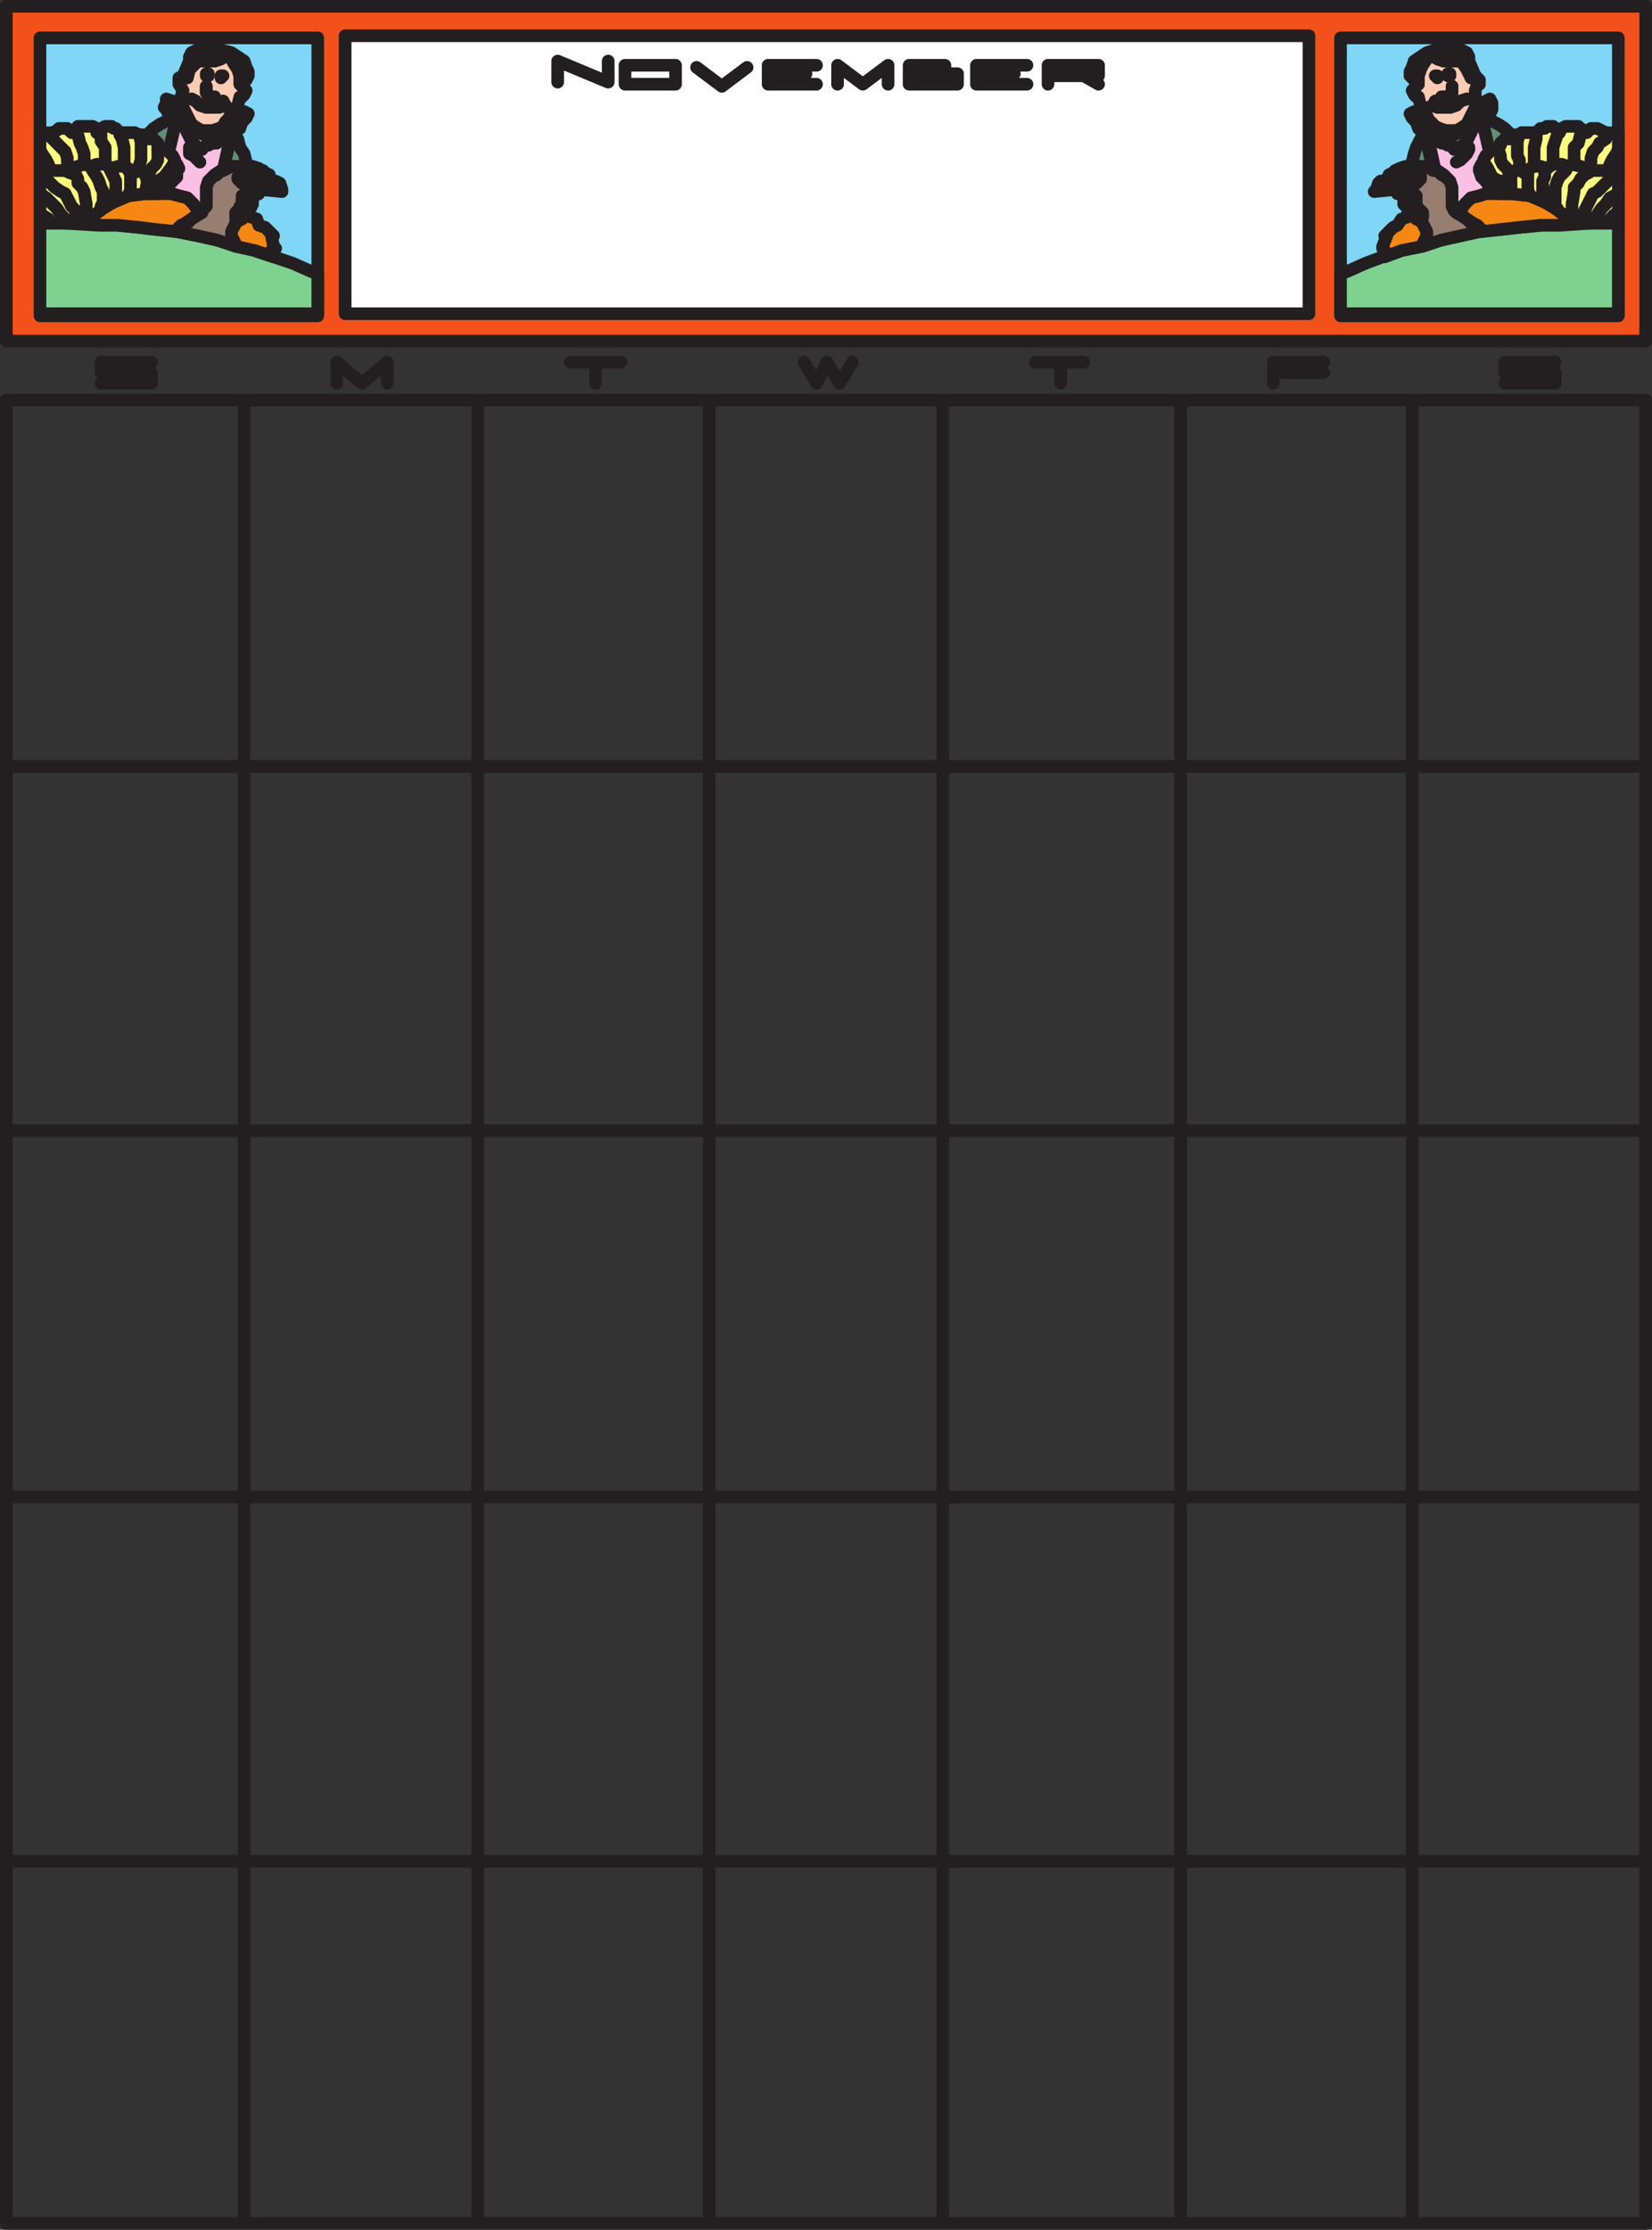 <svg xmlns="http://www.w3.org/2000/svg" width="588.75" height="794.25"><rect width="100%" height="100%" fill="#333333" stroke="none"/><path fill="#f2511b" fill-rule="evenodd" d="M2.25 2.25H586.5V121.5H2.25V2.25"/><path fill="none" stroke="#231f20" stroke-linecap="round" stroke-linejoin="round" stroke-miterlimit="10" stroke-width="4.5" d="M2.25 2.25H586.5V121.5H2.25Zm0 0"/><path fill="#fff" fill-rule="evenodd" d="M123 12.75h343.5v99H123v-99"/><path fill="none" stroke="#231f20" stroke-linecap="round" stroke-linejoin="round" stroke-miterlimit="10" stroke-width="4.5" d="M123 12.75h343.5v99H123Zm0 0"/><path fill="#7fd6f7" fill-rule="evenodd" d="M113.25 112.5v-99h-99v99h99"/><path fill="none" stroke="#231f20" stroke-linecap="round" stroke-linejoin="round" stroke-miterlimit="10" stroke-width="4.5" d="M113.25 112.5v-99h-99v99zm0 0"/><path fill="#7fd190" fill-rule="evenodd" d="M14.25 79.5h21l6.75.75 7.5.75L63 82.5l7.5 1.5L84 87l20.25 6.75 6.75 3 2.25.75v14.25h-99V79.5"/><path fill="none" stroke="#231f20" stroke-linecap="round" stroke-linejoin="round" stroke-miterlimit="10" stroke-width="4.5" d="M14.25 79.5h21l6.75.75 7.5.75L63 82.5l7.5 1.5L84 87l20.25 6.75 6.75 3 2.25.75v14.25h-99zm0 0"/><path fill="#f68712" fill-rule="evenodd" d="m96.75 89.25 1.5-.75-.75-.75-.75-3.75h.75l-3-3-2.25-.75L91.5 78l-2.25-.75-1.5-.75h-1.5V78h-.75l-.75.75-1.5.75-.75 1.5v4.5l.75 1.5.75.75 6.75 1.5 6.75 2.25-.75-2.25"/><path fill="none" stroke="#231f20" stroke-linecap="round" stroke-linejoin="round" stroke-miterlimit="10" stroke-width="4.5" d="m96.75 89.25 1.5-.75-.75-.75-.75-3.75h.75l-3-3-2.25-.75L91.5 78l-2.25-.75-1.5-.75h-1.5V78h-.75l-.75.75-1.5.75-.75 1.5v4.5l.75 1.5.75.75 6.75 1.5 6.75 2.25zm0 0"/><path fill="#967e71" fill-rule="evenodd" d="M92.25 60 90 59.25h-7.5l-3 .75-2.25 2.25-1.5.75-1.5 1.5-.75 2.25v6.75L72 75v.75L68.25 78l-1.5 1.5-2.25.75-1.5 1.5v.75l7.5 1.5 6.75 1.5L84 87.75V87l-1.5-3v-1.5l1.5-3 .75-.75V78l-.75-.75v-1.5l2.25-2.25v-3.75l1.5-.75v-.75l.75-.75 1.5-.75V64.5h-.75l-.75.75h-2.25l-.75-.75v-3l.75-.75h2.25l.75.75v.75L90 63v.75l-.75.75H90l.75-1.5.75-.75 1.5-.75v-.75l-.75-.75"/><path fill="none" stroke="#231f20" stroke-linecap="round" stroke-linejoin="round" stroke-miterlimit="10" stroke-width="4.5" d="M92.25 60 90 59.25h-7.5l-3 .75-2.25 2.25-1.5.75-1.5 1.5-.75 2.25v6.75L72 75v.75L68.25 78l-1.5 1.5-2.25.75-1.5 1.5v.75l7.5 1.5 6.75 1.5L84 87.75V87l-1.5-3v-1.5l1.5-3 .75-.75V78l-.75-.75v-1.5l2.25-2.25v-3.75l1.5-.75v-.75l.75-.75 1.5-.75V64.5h-.75l-.75.75h-2.25l-.75-.75v-3l.75-.75h2.25l.75.75v.75L90 63v.75l-.75.75H90l.75-1.5.75-.75 1.5-.75v-.75zm0 0"/><path fill="#fff" fill-rule="evenodd" d="M89.25 64.5h-.75v.75h-2.25l-1.5-1.5V63l.75-.75v-.75l.75-.75h2.25v.75l.75.75v2.25"/><path fill="none" stroke="#231f20" stroke-linecap="round" stroke-linejoin="round" stroke-miterlimit="10" stroke-width="4.5" d="M89.25 64.5h-.75v.75h-2.25l-1.5-1.5V63l.75-.75v-.75l.75-.75h2.25v.75l.75.75zm0 0"/><path fill="#f6836c" fill-rule="evenodd" d="m84.75 78.75 1.5-.75v-1.5h1.5l.75-.75 1.5-3V70.5l.75-.75 1.5-.75.75-1.5.75-2.25.75-.75H96v-2.25l-1.5-.75-.75-.75H93v.75L90 63l-.75 1.5v2.25l-1.5 1.5v4.5l-1.5.75h-.75v.75l-1.5 1.5V78l.75.75"/><path fill="none" stroke="#231f20" stroke-linecap="round" stroke-linejoin="round" stroke-miterlimit="10" stroke-width="4.5" d="m84.75 78.75 1.5-.75v-1.5h1.5l.75-.75 1.5-3V70.5l.75-.75 1.5-.75.75-1.5.75-2.25.75-.75H96v-2.25l-1.5-.75-.75-.75H93v.75L90 63l-.75 1.5v2.25l-1.5 1.5v4.5l-1.5.75h-.75v.75l-1.5 1.5V78Zm0 0"/><path fill="#f2511b" fill-rule="evenodd" d="M97.5 64.5h.75l1.5.75.75 2.25v.75L93 67.5l.75-3H96v-.75l1.5.75"/><path fill="none" stroke="#231f20" stroke-linecap="round" stroke-linejoin="round" stroke-miterlimit="10" stroke-width="4.5" d="M97.5 64.5h.75l1.5.75.75 2.25v.75L93 67.5l.75-3H96v-.75zm3 3.75-6.75-3m-6-3.75v2.25"/><path fill="#618f75" fill-rule="evenodd" d="m84.75 49.5.75 3 1.5 2.25.75 3v1.5H82.5l-3 1.5 3-13.5 2.25 2.25"/><path fill="none" stroke="#231f20" stroke-linecap="round" stroke-linejoin="round" stroke-miterlimit="10" stroke-width="4.5" d="m84.75 49.5.75 3 1.5 2.25.75 3v1.5H82.5l-3 1.5 3-13.5zm0 0"/><path fill="#618f75" fill-rule="evenodd" d="m60 54.75-.75-.75-3-.75V51l-3-1.5h-1.5l-.75.75h-.75L49.5 48h3l2.25-2.25 2.25-1.5 3-1.5 2.25-.75H63l-3 12.75"/><path fill="none" stroke="#231f20" stroke-linecap="round" stroke-linejoin="round" stroke-miterlimit="10" stroke-width="4.5" d="m60 54.75-.75-.75-3-.75V51l-3-1.5h-1.5l-.75.75h-.75L49.5 48h3l2.25-2.25 2.25-1.5 3-1.5 2.25-.75H63Zm0 0"/><path fill="#fbbfe3" fill-rule="evenodd" d="M71.25 75.75 70.5 75 69 72.75l-2.25-2.25-3-.75L61.5 69h-5.25l.75-1.5 2.25-.75L63 63v-2.25l.75-.75-.75-1.5-.75-.75V57l-.75-1.5-.75-.75H60L63 42h-2.25l-1.5-3-.75-.75.75-1.5v-1.5l2.25.75 1.5 2.25.75.75.75 2.25V42l.75.75 1.5 2.25.75.75 1.5.75.75.75h1.5l1.5.75h4.5l3-1.5 1.5-1.5v-1.5l.75-1.5.75-.75 2.25-.75 1.5-.75 1.5.75-.75 1.5-1.5 1.5-.75 2.25-2.25 1.5h-.75l-3 13.5h-.75l-2.25 1.5-2.25 2.25-.75 2.25v6.75l-2.25 2.25"/><path fill="none" stroke="#231f20" stroke-linecap="round" stroke-linejoin="round" stroke-miterlimit="10" stroke-width="4.5" d="M71.25 75.75 70.5 75 69 72.75l-2.25-2.25-3-.75L61.5 69h-5.25l.75-1.5 2.25-.75L63 63v-2.25l.75-.75-.75-1.5-.75-.75V57l-.75-1.5-.75-.75H60L63 42h-2.25l-1.5-3-.75-.75.75-1.5v-1.5l2.25.75 1.5 2.25.75.75.75 2.25V42l.75.75 1.5 2.25.75.75 1.5.75.75.75h1.5l1.5.75h4.5l3-1.5 1.5-1.5v-1.5l.75-1.5.75-.75 2.25-.75 1.5-.75 1.5.75-.75 1.5-1.5 1.5-.75 2.25-2.25 1.5h-.75l-3 13.5h-.75l-2.25 1.5-2.25 2.25-.75 2.25v6.75zm0 0"/><path fill="none" stroke="#231f20" stroke-linecap="round" stroke-linejoin="round" stroke-miterlimit="10" stroke-width="4.5" d="m80.25 47.25-.75.75-.75 1.5-1.5 1.5h-1.5l-1.5.75h-.75m-1.5 1.5-1.5-.75-2.25-2.25-2.25-4.5m5.25 12L69 55.5l-1.5-.75V52.5m18-9v.75l-2.25 1.5m-21.75-7.5 1.5 3"/><path fill="#618f75" fill-rule="evenodd" d="m64.5 42 .75.75 1.5 2.25.75.75 1.5.75.75.75h1.5l1.5.75h4.5l1.5-.75L81 46.5l.75-1.5-.75-1.5-1.5 1.5-1.5.75-2.25 1.5H73.5l-3-1.5-2.25-1.5-1.5-3-2.25.75"/><path fill="none" stroke="#231f20" stroke-linecap="round" stroke-linejoin="round" stroke-miterlimit="10" stroke-width="4.5" d="m64.5 42 .75.75 1.5 2.25.75.75 1.5.75.75.75h1.5l1.5.75h4.5l1.5-.75L81 46.5l.75-1.5-.75-1.5-1.5 1.5-1.5.75-2.25 1.5H73.5l-3-1.5-2.25-1.5-1.5-3zm0 0"/><path fill="#fccbb2" fill-rule="evenodd" d="m80.25 43.5.75-.75 2.25-3 1.5-2.25.75-3h.75l.75-.75.75-1.5L85.5 30v-3l-.75-2.25-1.5-2.25-.75-1.5-2.25-1.5-1.5 1.5-2.25.75h-6l-3 3-.75 3-1.5-.75-1.5.75V30l1.5 2.25-.75 2.25v2.25l3.75 7.5 2.25 1.5 1.5.75h3.75l2.25-.75 1.5-.75.75-1.5"/><path fill="none" stroke="#231f20" stroke-linecap="round" stroke-linejoin="round" stroke-miterlimit="10" stroke-width="4.5" d="m80.25 43.5.75-.75 2.25-3 1.5-2.25.75-3h.75l.75-.75.75-1.5L85.5 30v-3l-.75-2.25-1.5-2.25-.75-1.5-2.25-1.5-1.5 1.5-2.25.75h-6l-3 3-.75 3-1.5-.75-1.5.75V30l1.5 2.25-.75 2.25v2.25l3.75 7.5 2.25 1.5 1.5.75h3.75l2.25-.75 1.5-.75Zm0 0"/><path fill="#231f20" fill-rule="evenodd" d="M78.75 27h.75-.75v.75V27"/><path fill="none" stroke="#231f20" stroke-linecap="round" stroke-linejoin="round" stroke-miterlimit="10" stroke-width="4.5" d="M78.75 27h.75-.75v.75zm0 0"/><path fill="#231f20" fill-rule="evenodd" d="M73.5 26.25h.75V27h-.75v-.75"/><path fill="none" stroke="#231f20" stroke-linecap="round" stroke-linejoin="round" stroke-miterlimit="10" stroke-width="4.5" d="M73.5 26.25h.75V27h-.75Zm3 8.25h-2.25v-.75L73.5 33v-2.25"/><path fill="none" stroke="#231f20" stroke-linecap="round" stroke-linejoin="round" stroke-miterlimit="10" stroke-width="4.5" d="M76.5 34.5h-2.25v-.75L73.5 33v-2.25m6.75 6.75-2.25.75h-4.5l-2.25-.75-1.5-1.5-1.5-.75"/><path fill="none" stroke="#231f20" stroke-linecap="round" stroke-linejoin="round" stroke-miterlimit="10" stroke-width="4.5" d="m80.25 37.5-2.25.75h-4.5l-2.25-.75-1.5-1.5-1.5-.75m12.75 3-.75-.75-.75-1.5"/><path fill="none" stroke="#231f20" stroke-linecap="round" stroke-linejoin="round" stroke-miterlimit="10" stroke-width="4.5" d="m81 38.25-.75-.75-.75-1.5"/><path fill="#967e71" fill-rule="evenodd" d="M85.5 30v-3l-.75-2.25-.75-1.5L82.5 21 81 19.5 78.75 21l-2.25.75h-6l-3 3-.75 3-1.5-.75 2.25-5.25v-1.5l.75-1.5 3-1.5h6l2.25.75 3 .75 4.5 3 .75 2.25.75 1.5V27l-.75 1.5-1.5 1.5h-.75"/><path fill="none" stroke="#231f20" stroke-linecap="round" stroke-linejoin="round" stroke-miterlimit="10" stroke-width="4.5" d="M85.5 30v-3l-.75-2.25-.75-1.5L82.5 21 81 19.5 78.75 21l-2.25.75h-6l-3 3-.75 3-1.5-.75 2.25-5.25v-1.5l.75-1.5 3-1.5h6l2.25.75 3 .75 4.5 3 .75 2.25.75 1.5V27l-.75 1.5-1.5 1.5zm0 0"/><path fill="#f68712" fill-rule="evenodd" d="M35.25 80.25H42l7.5.75 6 .75 7.5.75h-.75l2.25-2.25 1.5-.75 2.25-1.5 3-2.25-.75-.75-1.5-2.25-2.25-2.25-6-1.5h-9l-6 .75L40.5 72 36 74.25l-2.25 2.25h-3l-7.5 3 12 .75"/><path fill="none" stroke="#231f20" stroke-linecap="round" stroke-linejoin="round" stroke-miterlimit="10" stroke-width="4.5" d="M35.25 80.25H42l7.5.75 6 .75 7.5.75h-.75l2.25-2.25 1.5-.75 2.25-1.5 3-2.25-.75-.75-1.5-2.25-2.25-2.25-6-1.5h-9l-6 .75L40.5 72 36 74.25l-2.25 2.25h-3l-7.5 3zm0 0"/><path fill="#fff97f" fill-rule="evenodd" d="M14.25 47.25h2.25l.75.75.75-.75h.75l1.5-.75.75-.75h3l1.5 1.5h.75l1.5-1.5V45H33l1.5.75v1.5l1.5-1.5 1.5-.75h2.25l.75.75h.75l1.5 1.5V48l1.5-.75H48l1.5.75.75 2.25.75-.75h3.75l1.5 1.5v2.25h3l2.25 2.25.75 1.5v.75l.75.75.75 1.5-.75.75V63l-3.75 3.75-2.25.75-.75 1.5h-4.5l-6 .75L40.5 72l-3.75 2.25-3 2.25h-3l-7.5 3h-9V47.25"/><path fill="none" stroke="#231f20" stroke-linecap="round" stroke-linejoin="round" stroke-miterlimit="10" stroke-width="4.5" d="M14.25 47.25h2.25l.75.75.75-.75h.75l1.5-.75.75-.75h3l1.5 1.5h.75l1.5-1.5V45H33l1.5.75v1.5l1.5-1.5 1.5-.75h2.25l.75.75h.75l1.5 1.5V48l1.5-.75H48l1.5.75.75 2.25.75-.75h3.75l1.5 1.5v2.25h3l2.25 2.25.75 1.5v.75l.75.75.75 1.5-.75.75V63l-3.75 3.75-2.25.75-.75 1.5h-4.5l-6 .75L40.5 72l-3.75 2.25-3 2.25h-3l-7.5 3h-9zm0 0"/><path fill="none" stroke="#231f20" stroke-linecap="round" stroke-linejoin="round" stroke-miterlimit="10" stroke-width="4.5" d="M62.25 57.75 60.75 60l-2.25 3-2.25 1.5m0-11.25V57l-.75 1.5L54 60l-.75 1.5-1.5.75m-1.5-12V57l-.75 2.25-.75 1.5m-6-12.75.75 1.5.75 3v6.75m-9.75-12L36 48v2.25l1.5 2.25v6M26.25 47.25l1.5.75.75 3 .75 1.5.75 2.25v3.75M17.25 48l6 6 .75 2.25v1.5l.75 2.25m-10.5-6.75.75 1.5L16.5 57l.75 1.5.75 2.25"/><path fill="none" stroke="#231f20" stroke-linecap="round" stroke-linejoin="round" stroke-miterlimit="10" stroke-width="4.5" d="m14.25 62.25 3.75-1.5h5.25L30 58.5l2.25.75 2.25-.75h3l2.25 1.5 2.25-.75h2.25l1.5.75v.75l.75.75H48l.75-.75h1.5l1.5 1.5.75 2.25h3.75v2.25l.75.75m-4.5-3-.75 4.5"/><path fill="none" stroke="#231f20" stroke-linecap="round" stroke-linejoin="round" stroke-miterlimit="10" stroke-width="4.5" d="M46.5 61.5v6l-.75 2.25M39 60l2.25 4.5v3.75l-.75 1.5V72m-8.25-12.75.75 1.5L34.5 63l.75 1.5.75 2.25.75 1.5V72L36 73.5v.75m-12.75-13.5 1.5.75 2.25.75.75 1.5v1.5l1.5 1.5.75 1.5.75 4.5v3.75m-16.5-14.25 1.5.75 3.75 3.75 2.25 1.5 1.5.75 2.25 4.5L27 75v3m-12.75-9 2.25 1.5 3.75 3.75 1.5 2.25 1.5 1.5v1.5"/><path fill="none" stroke="#231f20" stroke-linecap="round" stroke-linejoin="round" stroke-miterlimit="10" stroke-width="4.5" d="m14.25 69 2.25 1.5 3.75 3.75 1.5 2.25 1.5 1.5v1.5m-9-3.75.75.75 2.25 1.5.75 1.5"/><path fill="#7fd6f7" fill-rule="evenodd" d="M477.75 112.5v-99h99v99h-99"/><path fill="none" stroke="#231f20" stroke-linecap="round" stroke-linejoin="round" stroke-miterlimit="10" stroke-width="4.5" d="M477.75 112.5v-99h99v99zm0 0"/><path fill="#7fd190" fill-rule="evenodd" d="M576.75 79.5h-21l-6.75.75-7.5.75-6.75.75-7.5.75L507 87l-7.5 2.25-6.75 2.25-6 2.25-6.75 3-2.25.75v14.25h99V79.5"/><path fill="none" stroke="#231f20" stroke-linecap="round" stroke-linejoin="round" stroke-miterlimit="10" stroke-width="4.5" d="M576.75 79.5h-21l-6.75.75-7.5.75-6.75.75-7.5.75L507 87l-7.5 2.25-6.75 2.25-6 2.25-6.75 3-2.25.75v14.25h99zm0 0"/><path fill="#f68712" fill-rule="evenodd" d="m493.5 89.25-.75-.75v-.75l1.5-3.75h-.75l3-3 1.5-.75 1.5-2.25 2.25-.75 1.5-.75h1.5V78h1.5v.75l.75.75 1.5 3V84l-1.5 3v.75l-7.5 1.5-6 2.25v-2.25"/><path fill="none" stroke="#231f20" stroke-linecap="round" stroke-linejoin="round" stroke-miterlimit="10" stroke-width="4.5" d="m493.5 89.25-.75-.75v-.75l1.5-3.75h-.75l3-3 1.5-.75 1.5-2.25 2.25-.75 1.5-.75h1.5V78h1.5v.75l.75.75 1.5 3V84l-1.5 3v.75l-7.5 1.5-6 2.25zm0 0"/><path fill="#967e71" fill-rule="evenodd" d="m498.75 60 2.25-.75h7.5l2.25.75 1.5.75 1.5 1.5 1.5.75 1.5 1.5.75 2.25v6.75l.75 1.5.75.75 3.75 2.25 1.5 1.5 2.25.75.75 1.5.75.75h-.75l-13.5 3-6.75 2.25V87l1.5-3v-1.5l-1.5-3-.75-.75V78l.75-.75v-1.5l-2.25-2.25v-3.75l-1.5-.75v-.75l-.75-.75-1.5-.75V64.5h.75l.75.75h2.25l1.5-1.5V63l-.75-.75v-.75l-.75-.75h-2.25l-.75.75v.75L501 63v.75l.75.75H501l-.75-1.5-.75-.75-1.5-.75-.75-.75 1.5-.75"/><path fill="none" stroke="#231f20" stroke-linecap="round" stroke-linejoin="round" stroke-miterlimit="10" stroke-width="4.5" d="m498.75 60 2.25-.75h7.5l2.25.75 1.5.75 1.5 1.5 1.5.75 1.5 1.5.75 2.25v6.75l.75 1.5.75.75 3.75 2.25 1.5 1.5 2.25.75.75 1.5.75.75h-.75l-13.5 3-6.75 2.25V87l1.5-3v-1.5l-1.5-3-.75-.75V78l.75-.75v-1.5l-2.25-2.25v-3.75l-1.5-.75v-.75l-.75-.75-1.5-.75V64.5h.75l.75.75h2.25l1.5-1.5V63l-.75-.75v-.75l-.75-.75h-2.25l-.75.75v.75L501 63v.75l.75.75H501l-.75-1.5-.75-.75-1.5-.75-.75-.75Zm0 0"/><path fill="#fff" fill-rule="evenodd" d="m501.75 64.5.75.75h2.25l1.5-1.5v-1.5l-1.5-1.5h-2.25l-.75.75v3"/><path fill="none" stroke="#231f20" stroke-linecap="round" stroke-linejoin="round" stroke-miterlimit="10" stroke-width="4.5" d="m501.75 64.5.75.75h2.25l1.5-1.5v-1.5l-1.5-1.5h-2.25l-.75.75zm0 0"/><path fill="#f6836c" fill-rule="evenodd" d="m506.25 78.75-1.5-.75v-1.5h-1.5l-1.5-.75v-1.5l-1.5-1.5V70.5l-1.5-1.5H498l-.75-1.5v-2.25l-.75-.75H495v-2.25l1.5-.75.75-.75.75.75 1.5.75 2.25 2.25v2.25L504 69l-.75.75V72l3.75 3.75v1.5l-.75.75v.75"/><path fill="none" stroke="#231f20" stroke-linecap="round" stroke-linejoin="round" stroke-miterlimit="10" stroke-width="4.5" d="m506.25 78.75-1.5-.75v-1.5h-1.5l-1.5-.75v-1.5l-1.5-1.5V70.5l-1.5-1.5H498l-.75-1.5v-2.25l-.75-.75H495v-2.25l1.5-.75.75-.75.75.75 1.5.75 2.25 2.25v2.25L504 69l-.75.75V72l3.75 3.75v1.5l-.75.75Zm0 0"/><path fill="#f2511b" fill-rule="evenodd" d="M492.75 64.5H492l-.75.75-.75 2.25-.75.75 7.5-.75v-3H495l-.75-.75-1.5.75"/><path fill="none" stroke="#231f20" stroke-linecap="round" stroke-linejoin="round" stroke-miterlimit="10" stroke-width="4.5" d="M492.75 64.5H492l-.75.75-.75 2.25-.75.75 7.5-.75v-3H495l-.75-.75zm-3 3.75 7.5-3m6-3.75v2.25"/><path fill="#618f75" fill-rule="evenodd" d="m506.25 49.5-1.5 3-.75 2.25-.75 3v1.5h5.25l2.25 1.5-3-13.5-1.5 2.25"/><path fill="none" stroke="#231f20" stroke-linecap="round" stroke-linejoin="round" stroke-miterlimit="10" stroke-width="4.5" d="m506.25 49.5-1.5 3-.75 2.25-.75 3v1.5h5.25l2.25 1.5-3-13.5zm0 0"/><path fill="#618f75" fill-rule="evenodd" d="m531 54.75.75-.75 2.25-.75v-.75l.75-.75V51l1.5-.75.75-.75h1.5l.75.75h1.5l.75-2.25h-3l-2.25-2.25-2.25-1.5-3-1.5-2.25-.75H528l3 12.75"/><path fill="none" stroke="#231f20" stroke-linecap="round" stroke-linejoin="round" stroke-miterlimit="10" stroke-width="4.5" d="m531 54.75.75-.75 2.25-.75v-.75l.75-.75V51l1.5-.75.75-.75h1.5l.75.75h1.5l.75-2.25h-3l-2.25-2.25-2.25-1.5-3-1.5-2.25-.75H528Zm0 0"/><path fill="#fbbfe3" fill-rule="evenodd" d="m519 75.75 5.25-5.25 3-.75 2.25-.75h4.5l-.75-1.5-2.25-.75-1.5-2.25L528 63l-.75-2.25V60l.75-1.5.75-.75V57l.75-1.5.75-.75h.75L528 42h1.5l1.5-1.5.75-1.5v-2.25l-.75-1.5-1.5.75-1.5 2.25-.75.75-1.5 2.25v1.5l-1.5 2.25-.75.75-3 1.5h-.75l-1.5.75h-4.5l-1.5-.75-2.25-.75-1.5-3V42l-4.5-2.25-1.5.75.75 1.5 1.5 1.5.75 2.25 1.5 1.5h1.5l3 13.5h.75l2.25 1.5 2.25 2.25.75 2.25v6.75l.75 1.5 1.5.75H519"/><path fill="none" stroke="#231f20" stroke-linecap="round" stroke-linejoin="round" stroke-miterlimit="10" stroke-width="4.5" d="m519 75.75 5.25-5.25 3-.75 2.25-.75h4.5l-.75-1.5-2.25-.75-1.5-2.25L528 63l-.75-2.25V60l.75-1.5.75-.75V57l.75-1.5.75-.75h.75L528 42h1.5l1.5-1.5.75-1.5v-2.25l-.75-1.5-1.5.75-1.5 2.25-.75.75-1.5 2.25v1.5l-1.5 2.25-.75.75-3 1.5h-.75l-1.5.75h-4.5l-1.5-.75-2.25-.75-1.5-3V42l-4.5-2.25-1.5.75.75 1.5 1.5 1.5.75 2.25 1.5 1.5h1.5l3 13.5h.75l2.25 1.5 2.25 2.25.75 2.25v6.75l.75 1.5 1.5.75zm0 0"/><path fill="none" stroke="#231f20" stroke-linecap="round" stroke-linejoin="round" stroke-miterlimit="10" stroke-width="4.5" d="m510 47.25 2.25 2.25v.75l1.5.75h.75l1.5.75h1.5m.75 1.5 3-1.5 1.5-1.5 2.25-4.5m-6 12 1.5-.75 2.25-2.25.75-1.5v-.75m-18-9v.75l2.25 1.5m21.75-7.5-1.5 3"/><path fill="#618f75" fill-rule="evenodd" d="M525.75 42v.75l-1.5 2.25-.75.75-3 1.5h-.75l-1.5.75h-4.5l-1.5-.75-2.25-.75-.75-1.5.75-1.5 1.5 1.5 1.5.75 2.25 1.5h1.5l2.25-.75 1.5-.75 2.25-1.5 1.5-3 1.5.75"/><path fill="none" stroke="#231f20" stroke-linecap="round" stroke-linejoin="round" stroke-miterlimit="10" stroke-width="4.5" d="M525.75 42v.75l-1.5 2.25-.75.75-3 1.5h-.75l-1.5.75h-4.5l-1.5-.75-2.25-.75-.75-1.5.75-1.5 1.5 1.5 1.5.75 2.25 1.5h1.5l2.25-.75 1.5-.75 2.25-1.5 1.5-3zm0 0"/><path fill="#fccbb2" fill-rule="evenodd" d="m510 43.5-.75-.75-1.5-3-1.5-2.25-.75-3h-.75l-.75-.75-.75-1.5L505.5 30v-3l1.5-4.5 3-3 2.25 1.5 2.25.75h6l3 3 .75 3 1.5-.75 1.5 1.5V30h-.75l-.75 2.25v6l-3 6-2.25 1.5-1.5.75h-3.75l-2.25-.75-1.5-.75-1.5-1.5"/><path fill="none" stroke="#231f20" stroke-linecap="round" stroke-linejoin="round" stroke-miterlimit="10" stroke-width="4.5" d="m510 43.5-.75-.75-1.5-3-1.5-2.25-.75-3h-.75l-.75-.75-.75-1.5L505.5 30v-3l1.5-4.5 3-3 2.25 1.5 2.25.75h6l3 3 .75 3 1.5-.75 1.5 1.5V30h-.75l-.75 2.25v6l-3 6-2.25 1.5-1.5.75h-3.75l-2.25-.75-1.5-.75Zm0 0"/><path fill="#231f20" fill-rule="evenodd" d="M512.25 27h-.75.75v.75V27"/><path fill="none" stroke="#231f20" stroke-linecap="round" stroke-linejoin="round" stroke-miterlimit="10" stroke-width="4.5" d="M512.25 27h-.75.75v.75zm0 0"/><path fill="#231f20" fill-rule="evenodd" d="M516.75 26.25H516V27h.75v-.75"/><path fill="none" stroke="#231f20" stroke-linecap="round" stroke-linejoin="round" stroke-miterlimit="10" stroke-width="4.5" d="M516.75 26.25H516V27h.75zm-3 8.25H516l1.5-1.5v-2.25"/><path fill="none" stroke="#231f20" stroke-linecap="round" stroke-linejoin="round" stroke-miterlimit="10" stroke-width="4.5" d="M513.75 34.5H516l1.5-1.5v-2.25m-6.75 6.75 1.5.75h4.5l2.25-.75 1.5-1.5 2.25-.75"/><path fill="none" stroke="#231f20" stroke-linecap="round" stroke-linejoin="round" stroke-miterlimit="10" stroke-width="4.5" d="m510.75 37.5 1.5.75h4.5l2.25-.75 1.5-1.5 2.25-.75m-13.5 3 1.5-.75.75-1.5"/><path fill="none" stroke="#231f20" stroke-linecap="round" stroke-linejoin="round" stroke-miterlimit="10" stroke-width="4.5" d="m509.25 38.25 1.5-.75.75-1.5"/><path fill="#967e71" fill-rule="evenodd" d="M505.5 30v-3l.75-2.25.75-1.5 1.5-2.25 1.5-1.5 2.25 1.5 2.25.75h6l.75.75 1.5 2.25 1.5 3 1.5-.75-2.25-5.25v-1.5l-.75-1.5-3-1.5h-6l-3 .75-2.25.75-4.5 3-.75 2.25-.75 1.5V27l1.5 1.5.75 1.5h.75"/><path fill="none" stroke="#231f20" stroke-linecap="round" stroke-linejoin="round" stroke-miterlimit="10" stroke-width="4.5" d="M505.5 30v-3l.75-2.25.75-1.5 1.5-2.25 1.5-1.5 2.25 1.5 2.25.75h6l.75.75 1.5 2.25 1.5 3 1.5-.75-2.25-5.25v-1.5l-.75-1.5-3-1.5h-6l-3 .75-2.25.75-4.5 3-.75 2.25-.75 1.5V27l1.5 1.5.75 1.5zm0 0"/><path fill="#f68712" fill-rule="evenodd" d="M555.75 80.25H549l-7.5.75-13.5 1.5v-.75l-1.5-1.5-1.5-.75-2.25-1.5-3-2.25.75-.75 1.5-2.25 2.25-2.25 3-.75 2.25-.75h9.75l6 .75L550.5 72l4.5 2.25 2.25 2.25h3L564 78l3 1.5-11.25.75"/><path fill="none" stroke="#231f20" stroke-linecap="round" stroke-linejoin="round" stroke-miterlimit="10" stroke-width="4.5" d="M555.75 80.25H549l-7.5.75-13.5 1.5v-.75l-1.5-1.5-1.5-.75-2.25-1.5-3-2.25.75-.75 1.5-2.25 2.25-2.25 3-.75 2.25-.75h9.75l6 .75L550.5 72l4.5 2.25 2.25 2.25h3L564 78l3 1.5zm0 0"/><path fill="#fff97f" fill-rule="evenodd" d="M576.75 47.25h-2.25L573 48v-.75h-.75l-3-1.5H567l-1.5 1.5h-.75v-.75l-1.5-.75-.75-.75H558l-1.5.75-.75 1.5L553.5 45h-2.25l-.75.75H549l-1.5 1.5V48l-.75-.75h-4.5l-.75.75-.75 2.25-1.5-.75h-3l-1.5 1.5v.75l-.75.75v.75h-2.25l-2.25 2.25-.75 1.5v.75l-.75.75-.75 1.5v.75L528 63l1.5 1.5 1.5 2.25 2.25.75.75 1.5h4.5l6.75.75L550.5 72l3.75 2.25 3 2.25h3L564 78l3 1.5h9.75V47.25"/><path fill="none" stroke="#231f20" stroke-linecap="round" stroke-linejoin="round" stroke-miterlimit="10" stroke-width="4.5" d="M576.75 47.25h-2.25L573 48v-.75h-.75l-3-1.5H567l-1.5 1.5h-.75v-.75l-1.5-.75-.75-.75H558l-1.5.75-.75 1.5L553.5 45h-2.25l-.75.75H549l-1.5 1.5V48l-.75-.75h-4.5l-.75.75-.75 2.25-1.5-.75h-3l-1.5 1.5v.75l-.75.75v.75h-2.25l-2.25 2.25-.75 1.5v.75l-.75.75-.75 1.5v.75L528 63l1.5 1.5 1.5 2.25 2.25.75.75 1.5h4.5l6.75.75L550.5 72l3.75 2.25 3 2.25h3L564 78l3 1.5h9.75zm0 0"/><path fill="none" stroke="#231f20" stroke-linecap="round" stroke-linejoin="round" stroke-miterlimit="10" stroke-width="4.5" d="m528.75 57.75 1.5 2.25 1.5 3 2.25 1.5h.75M534 53.25l.75 2.25V57l.75 1.5L537 60l.75 1.5.75.75m2.25-12v5.25l.75 1.5v2.25l.75 1.5M547.5 48v1.5l-.75 3v6.75m9-12L555 48l-1.5 4.5v6m11.25-11.25-1.5.75-.75 3-1.5 1.5v6M573 48l-.75 1.5L570 51l-.75 1.5-1.5 1.5-.75 2.25v1.5l-.75 2.25m10.5-6.75-.75 1.5-1.5 2.25-.75 1.5-.75 2.25"/><path fill="none" stroke="#231f20" stroke-linecap="round" stroke-linejoin="round" stroke-miterlimit="10" stroke-width="4.5" d="m576.75 62.25-3.75-1.5h-6l-3.75-1.5-3-.75-1.5.75-2.25-.75h-3l-2.25 1.5-2.25-.75h-2.25l-1.5.75-.75.75v.75H543l-.75-.75H540l-1.5 1.5v2.25h-3.75v.75l-.75 1.5-.75.75m5.25-3V69"/><path fill="none" stroke="#231f20" stroke-linecap="round" stroke-linejoin="round" stroke-miterlimit="10" stroke-width="4.5" d="M544.5 61.5v6l.75 2.25m6-9.75-.75 1.5V63l-.75 1.5v3.75l.75 1.5V72m8.25-12.75-.75 1.5-2.25 2.25-.75 1.5-.75 2.25v6.75l.75.75m12-13.5-.75.75-1.5.75-1.5 1.5-.75 1.5-1.5 1.5v1.5l-.75 4.5v3.75m16.5-14.25-1.5.75-2.25 1.5-3.75 3.75-1.5.75-3 6-.75 3m12.75-9-3 1.5-1.5 2.25-1.5 1.5-1.5 2.25-1.5 1.5-.75 1.5"/><path fill="none" stroke="#231f20" stroke-linecap="round" stroke-linejoin="round" stroke-miterlimit="10" stroke-width="4.5" d="m576.75 69-3 1.5-1.5 2.25-1.5 1.5-1.5 2.25-1.5 1.5-.75 1.5m9.75-3.75-1.5.75-3 3m-373.5-57.75v7.5-7.5l18 7.5v-7.5m6 1.5V30h18v-6.75h-18m25.5.75 9 6.75 9-6.75m24.75-.75h-17.25V30H291m-17.25-3.75h13.5M316.5 30v-6.75l-9 6.75-9-6.75V30m25.5-6.75h12.75v3h4.5V30H324v-6.75m0 3h12.75m29.25-3h-18V30h18m-18-3.75h13.5m12 3.75v-6.75h18V27h-18m12.75 0 5.25 3M87 143.25V792m83.25-649.5V792m82.5-648.75V792M336 143.25V792m84.75-648.75V792m82.5-648.75V792m-501-519H586.5M2.25 402.75H586.5M2.25 533.25H586.5M2.25 663H586.5m0 129V142.5H2.25V792H586.5M54 129H36v3.75h18v3.75H36m102 0V129l-9 7.5-9-7.5v7.5m83.25-7.5h18m-9 0v7.5m74.25-7.5 4.5 7.5 3.75-7.5 4.5 7.5 4.5-7.5m65.25 0h17.25m-8.25 0v7.5m93.75-7.5h-18v7.5m0-3.75h18m82.5-3.75h-18v3.75h18v3.75h-18"/></svg>
